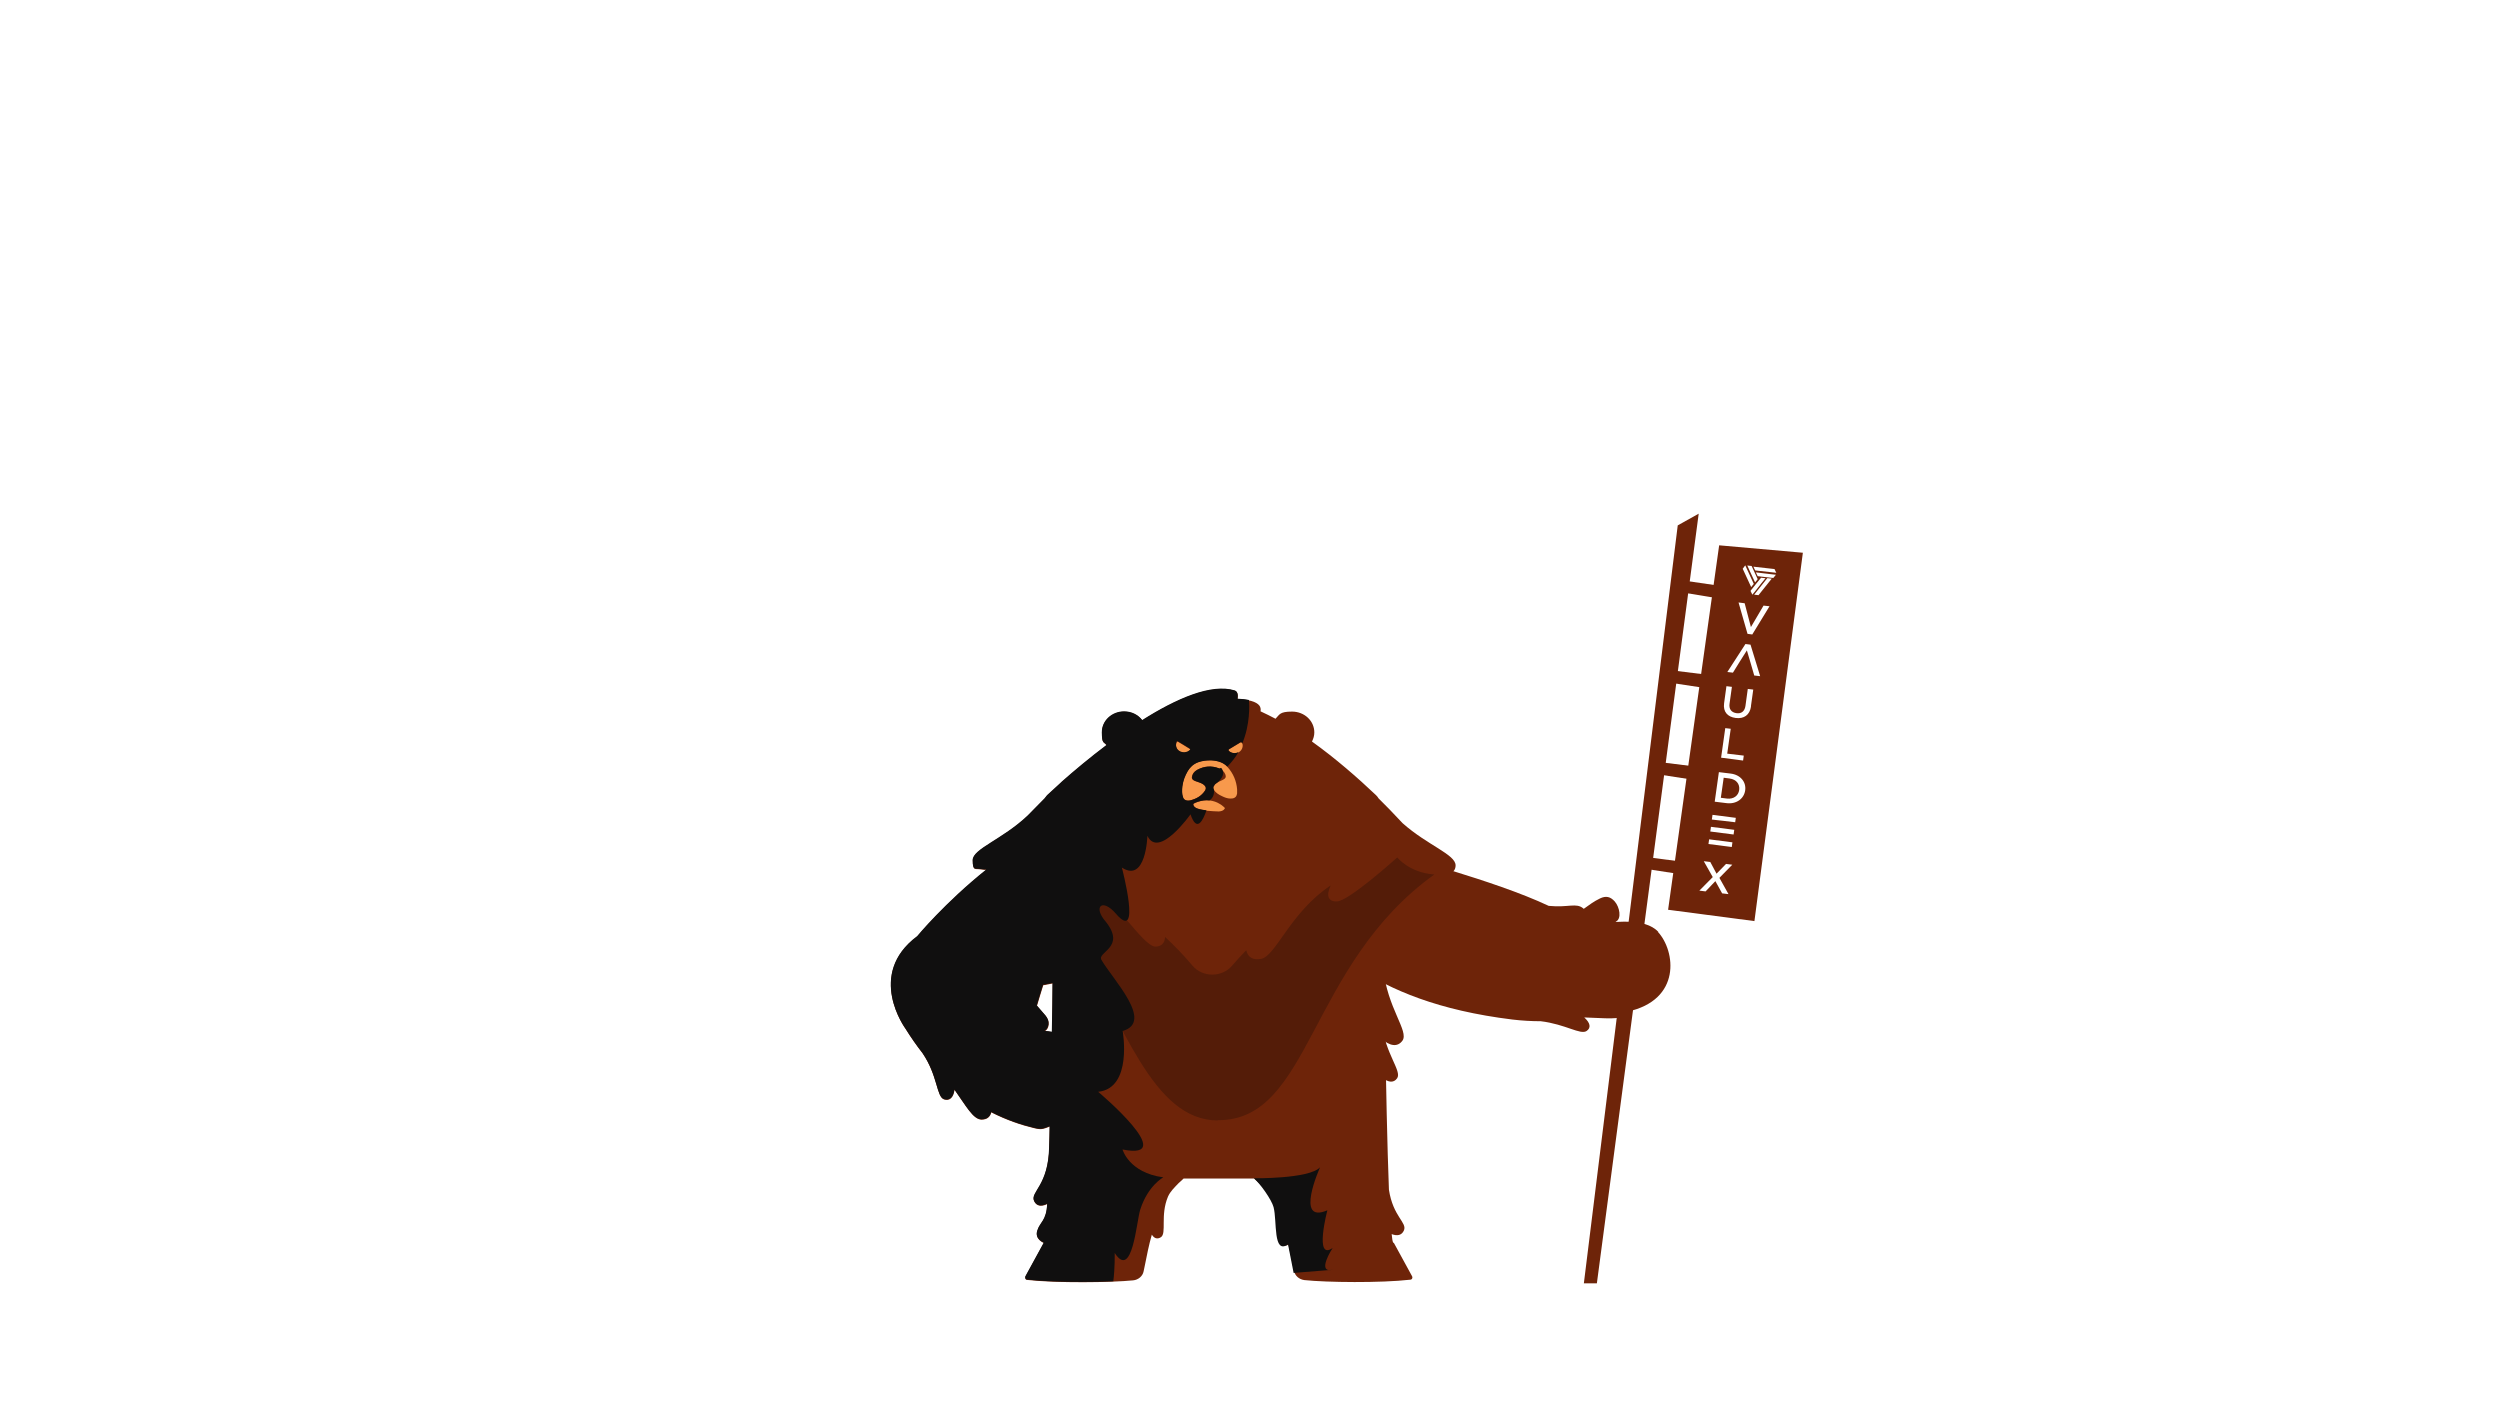 <?xml version="1.0" encoding="UTF-8"?><svg id="Layer_1" xmlns="http://www.w3.org/2000/svg" version="1.1" viewBox="0 0 1920 1080"><!--Generator: Adobe Illustrator 29.0.0, SVG Export Plug-In . SVG Version: 2.1.0 Build 186)--><defs><style>.st0 {
        fill: #541c08;
      }

      .st1 {
        fill: #6e2409;
      }

      .st2 {
        fill: #f8994c;
      }

      .st3 {
        fill: #100f0f;
      }</style></defs><rect class="st2" x="893.7" y="550.8" width="76.4" height="87.7"/><path class="st0" d="M763,674c.9,6.4,4.1,12.2,7.4,17.8,6,10.1,12.7,20,21.6,27.7,8.1,7,17.8,12.2,25.8,19.2,10.3,8.9,17.6,20.4,23.8,32.1,8,15,14.9,30.5,22.1,45.8,4.5,9.4,9.2,18.8,15.8,27,13.9,17.1,36,27.9,58.8,28.6,22.8.8,45.8-8.4,61-24.4,11.3-12,18.1-27,24.6-41.7,16.2-37,31.7-75.2,59.3-105.6,9.5-10.6,21.1-21.4,21.8-35.2-14.8-1.3-26-14-40.5-16.9-10.3-2-20.9,1.1-30.9,3.9-51,14.6-105.7,24.1-157.7,12.1-17.2-3.9-33.8-10.2-51.3-12.7-19-2.8-65.9-6-61.8,22.3h.3Z"/><path d="M1216.8,724s.4,0,1-.3v.4h-1Z"/><path class="st1" d="M1069.9,954.2c-.4-.8-.8-2.9-1.1-6.4h0c4.5,1.7,7.8.8,9.4-2.8,2.7-6.1-8.3-10.4-11.5-31.3-1.3-33.5-2.3-81.6-2.8-121h0c-.3-19-.5-35.8-.6-48.1h.6v-12.7l52.6-57.9c-.9-1-1.9-2.2-2.8-3.2,2.7-1.1,4.2-3.2,4.2-6.2,0-8.4-21.6-15.4-40.7-32.4-6.9-7.4-13.2-13.9-18.5-19.1-.5-.8-1.1-1.7-1.9-2.4h0c-14.1-13.4-31.3-28.4-49.2-41.2,1.1-2.2,1.8-4.5,1.8-7,0-8.9-7.6-16-17.1-16s-9.5,2.2-12.7,5.5c-3.8-2-7.6-3.9-11.5-5.7.3-1.7,0-3.1-.8-4.3-2.4-3.3-8.9-4.8-16.8-5.1.5-3.1,0-5.7-2.2-6.4-17.9-5.5-44.8,6.2-71,22.8-3.1-4.1-8.1-6.7-13.9-6.7-9.4,0-17.1,7.1-17.1,16s1.4,7,3.6,9.8c-13,9.8-24.8,19.7-34.2,28h0s-.6.5-1.8,1.7c-3.7,3.3-7,6.4-9.7,8.9h0c-.6.8-1.3,1.7-1.9,2.4-3.8,3.8-8.1,8.3-13,13.2-19.3,18.3-42.2,25.6-42.2,34.2s2,6.1,6,6.9h.3c.8,0,1.7.3,2.5.3h1.7c-32.1,25.7-53.1,51.2-53.1,51.2-39.6,29.5-9,71-9,71,4.1,6.6,8.5,12.9,13.1,18.8,11.8,17.4,10.6,33.5,16.5,35.4,4.2,1.3,7.1-1.3,8-7.4,8.9,12.5,14.3,22.8,20.7,22.9,4.1,0,6.6-1.9,7.5-5.6h0c12,6.1,23.2,9.8,32.4,12,5.9,1.5,7.1,1,12.5-1.1,0,5.5-.3,10.8-.4,16h0c-.5,29.5-14.5,34.4-11.6,41.2,1.7,3.8,5.2,4.7,10.1,2.3h0c-.5,13.1-5.6,14-7.6,20.6-2.2,6.6,5,9.3,5,9.3l-14.1,25.8c-.4.8,0,1.4,0,1.7s.5.9,1.5.9c22.7,2.5,64.3,2,81.2.3,3.9-.4,7.3-3.2,8-7,.3-1.5.6-3.2,1-4.8,1.4-6.9,2.9-15,5.3-23.3,1.8,2.9,4.2,3.7,6.9,2,4.7-2.9-.6-16.7,5.5-31.2,1.8-4.1,5.1-7.1,7.9-10.1l4.1-3.8h54.2l4.1,3.8c3.9,3.9,7.5,8.8,10.6,14.4.5,1,1,2.2,1.5,3.2,2.8,14.4.5,26.5,5,29.3,1.8,1.1,3.6,1.1,5.1,0h0c1.3,5.6,2.4,10.8,3.3,15.5.4,1.7.6,3.3,1,4.8.8,3.7,3.9,6.5,8,7,16.9,1.8,58.5,2.3,81.2-.3.9,0,1.4-.6,1.5-.9s.4-.9,0-1.7l-14.1-25.8h-.5ZM943.9,575.5l8.8-5.3c.5-.3,1,0,1.3.4,1,2.5,0,5.5-2.4,7-2.5,1.5-5.7,1.1-7.8-.8-.4-.4-.4-1,0-1.3h.1ZM920.3,585.3c3.2-1.1,6.6-1.5,10.1-1.4,5.1.3,9.3,1.7,12.2,5,4.7,5.2,7,11.1,7.5,17.3v2.5c0,.6,0,1.1-.3,1.8-.5,1.9-2.3,2.9-4.8,2.8-2.4,0-4.6-.9-6.6-1.9-2.5-1.1-4.8-2.7-6.1-4.7-.6-1-.8-2.2,0-3.2.9-1.3,2.2-2.3,3.7-3.1,1-.5,2.2-1,3.2-1.5,2-1,2.5-2,2-3.8-.8-2.3-2.5-3.9-5.1-5-5.7-2.2-11.3-1.8-16.7,1.1-2.5,1.4-3.8,3.3-4.1,5.7,0,.9.3,1.7,1.3,2.3.6.4,1.5.8,2.3,1,1.7.6,3.4,1.1,4.8,2,2.3,1.5,2.9,3.2,1.5,5.2-2.4,3.6-6.1,6-11.2,7.3-2.8.6-5-.3-5.6-2.5-.9-2.7-.8-5.3-.5-8.1.5-4.2,1.9-8.1,4.2-12,1.8-2.9,4.2-5.3,8-6.7h.1ZM940.1,621.7c-1,1-2.4,1.4-4.1,1.5-2.8,0-5.5-.3-8.3-.5-1.5,0-3.1-.5-4.6-.8-1.3-.3-2.7-.5-3.8-1-1.4-.6-2.4-1.4-2.8-2.7,0-.5,0-.9.5-1.1.9-.5,1.9-.9,3.1-1.3,2.9-.9,6.1-1.5,9.3-1,4.2.6,7.8,2.4,10.6,5,.9.8.9,1.1,0,1.9h.1ZM903.7,570c0-.4.6-.5,1-.3l4.2,2.5,5,3.1c.4.3.4.6,0,1-2,2-5.3,2.4-7.9.9s-3.4-4.6-2.3-7.1h0ZM807.8,792.7c-1.7-.3-3.4-.5-5.5-.6h0c1.8-1,2.8-2.8,3.1-5.1.5-5.3-3.6-7.8-9-14.5,1.4-5.1,3.2-10.4,4.8-15.8,2.4-.4,4.8-.9,7.3-1.4,0,10.7-.3,23.5-.5,37.4h-.1ZM935.3,860.5c-50.5,0-72.4-75.8-109.7-135.9-2.4,2.4-5.3,2.8-8.4,1.1-6.5-3.4,1.8-12.7-14.4-32.6-9.8-11.2-20.7-20.9-33.2-28,.5-.3,1-.4,1.5-.6,1.9-.9,3.4-1.7,5-2.3,20.2-9.4,50.9,25.2,57.8,23.5,3.2-.8,4.6-2.9,4.2-6.2,16.8,9.5,39.8,47.2,49.1,47.5,4.6,0,7.3-2.5,7.6-7.4,7.1,6.6,14.3,14,21,22,7.8,9.2,22.7,9.2,30.5,0,3.6-4.2,7.1-8.1,10.8-11.8,1.3,5.5,5.2,7.8,11.5,6.6,11.3-2.2,22.4-35.9,53.4-56.4-3.8,8-1.9,12.5,4.7,12.3,9,0,46.4-33.8,46.4-33.8,0,0,9.2,11.8,28.5,13.1-97.1,69.6-94.8,189-166.1,188.7h-.4Z"/><path class="st1" d="M1062.3,743.7c3.1,30.5,19.9,48.2,14.8,55.5-3.7,5.1-9.7,4.5-16.5-1.9"/><path class="st1" d="M1061.3,786.6c2.7,22.9,15.5,36,11.7,41.5-2.7,3.9-7.1,3.4-12.5-1.3"/><polygon class="st1" points="1216.4 985.6 1288.5 403.5 1304.6 394.5 1226.4 985.6 1216.4 985.6"/><g><polygon class="st1" points="1294 446 1292.7 455.1 1324.2 460.3 1324.9 450.5 1294 446"/><polygon class="st1" points="1263.3 667.2 1297.2 672.4 1297.9 662.6 1264.5 658.2 1263.3 667.2"/><polygon class="st1" points="1274.7 585.3 1273.4 594.7 1300.6 598.9 1305.2 589.1 1274.7 585.3"/><polygon class="st1" points="1284.5 514.9 1283.1 524.4 1307.5 528.1 1311.9 518.3 1284.5 514.9"/></g><path class="st1" d="M1273.6,715.7c-10.6-11.5-35.5-6.6-32.6-7.9,4.6-2.2,2.9-11.2-.9-15.5-3.3-3.7-6.7-4.5-11.3-2.3s-8.5,5.1-12.5,8c0,0-.3-.3-.4-.4-5.5-4.5-11.3-.4-26.5-1.9-21.4-10.1-50.4-19.6-73.4-26.7l-8.7-.3c-2,7.4-17.4,14.6-22.4,20.7-10.6,13-24.8,23.2-34.5,36.8-3.7,5.2-6.6,10.7-9,16.5,26.8,17.7,63.2,33.3,120.1,40.3,7.6.9,14.9,1.3,21.8,1.3,19.1,2.3,30.5,10.7,35.2,7.5,3.6-2.4,2.9-6.2-1.8-10.4,16,.4,28,2.3,31.8-2.5.5-.6.9-1.3,1.1-1.9,42-8.9,37.2-46.7,23.7-61.3h.1Z"/><g><path class="st1" d="M1328.5,597.9l-4.7-.6-2.2,15.4,4.7.6c5.1.6,8.8-2.2,9.4-6.6h0c.6-4.5-2.2-8.1-7.3-8.8h0Z"/><path class="st1" d="M1320.3,418.9l-39.2,279.8,66.3,8.7,37.2-282.9-64.3-5.7h0ZM1362.8,437l1.4,2.9-16.2-1.8-1.4-2.9,16,1.8h.1ZM1345.3,434.8l3.1,6.7h0l1.5,3.3-2,2.5-4.5-9.7h0l-1.5-3.3,3.4.4ZM1345.5,452.4l3.4-4.3.5-.6,3.1-3.8,3.4.4-3.1,3.8-3.9,5-3.1,3.8-1.4-2.9,1-1.3h0ZM1340.4,434.3l6.5,14.1-2,2.5-6.5-14.1,2-2.7h0ZM1339.2,580.4l-.5,3.7-16.9-2.2,3.2-22.7,4.2.5-2.7,19.1,12.7,1.5h0ZM1327.6,686.7l-5-.6-5.2-9.4-7.5,7.9-4.8-.6,10.3-10.4-6.9-12.2,5,.6,4.8,9,7.3-7.5,4.8.6-9.9,10.1,7.1,12.7h0ZM1330,650.5l-17.9-2.3.5-3.6,17.9,2.3-.5,3.6ZM1331.4,640.9l-17.9-2.3.5-3.6,17.9,2.3-.5,3.6ZM1332.7,631.5l-9.2-1.1-4.6-.5-4.2-.5.5-3.6,17.9,2.3-.5,3.6h0ZM1340.3,607h0c-.9,6.5-6.9,10.8-14.4,9.8l-9-1.1,3.2-22.7,9,1.1c7.6.9,12.1,6.5,11.2,12.9ZM1344.8,542.5c-1,6.7-5.5,9.7-11.8,8.9-6.2-.8-9.8-4.7-8.9-11.3l1.8-13.1,4.2.5-1.8,12.9c-.6,4.2,1.4,6.7,5.2,7.3s6.4-1.4,7-5.5l1.8-13.1,4.2.5-1.8,12.9h.1ZM1347.2,518.6c-2.4-8.5-2.9-9.9-5.6-19.1-6,9.5-5.1,8-10.7,17.1l-4.3-.5,13.9-21.5,3.9.5,7.4,24.2-4.5-.5h-.1ZM1345.9,487.3l-3.8-.5-6.9-24.1,4.7.6,4.8,18.3,9.7-16.5,4.6.5-13.2,21.6h.1ZM1350.6,457.1l-3.4-.4,10.1-12.7,3.4.4-10.1,12.6h0ZM1361.9,443.8h-.9l-11.1-1.3-1.4-2.9,4.3.5h0l6.6.8,4.5.5-2,2.5h0Z"/></g><path class="st3" d="M856.1,962.3c13.6,21,16.7-24.3,19.6-33.3,5.9-18.5,17.7-24.8,17.7-24.8-26.5-3.6-31.3-21.4-31.3-21.4,44.5,8.9-18.7-44.3-18.7-44.3,26.7-2.8,18.8-46.7,18.8-46.7,24.2-7-7.3-39.2-16.3-54.6-3.6-6.1,19.3-9.5,3.2-29.5-9.8-11.2-2.7-18.3,7.9-6,20.1,23.4,4.6-35.4,4.6-35.4,18.6,12.1,19.6-24.4,19.6-24.4,8.7,18.1,33.1-16.5,33.1-16.5,4.8,14.1,9.5,5.1,12.3-3.1-1.1,0-2.3-.4-3.6-.5-1.3-.3-2.7-.5-3.8-1-1.4-.6-2.4-1.4-2.8-2.7,0-.5,0-.9.5-1.1.9-.5,1.9-.9,3.1-1.3,2.8-.9,5.7-1.4,8.8-1,0-.8,0,0,0,0,2.2-1.3,3.8-3.8,3.6-8h0c-.6-1.1-.8-2.3,0-3.3l.3-.3c0-.3.4-.8.4-.8,5-3.2,7.3-7.4,5.9-10.7s-1.7-1.1-2.7-1.5c-5.7-2.2-11.3-1.8-16.7,1.1-2.5,1.4-3.8,3.3-4.1,5.7,0,.9.3,1.7,1.3,2.3.6.4,1.5.8,2.3,1,1.7.6,3.4,1.1,4.8,2,2.3,1.5,2.9,3.2,1.5,5.2-2.4,3.6-6.1,6-11.2,7.3-2.8.6-5-.3-5.6-2.5-.9-2.7-.8-5.3-.5-8.1.5-4.2,1.9-8.1,4.2-12,1.8-2.9,4.2-5.3,8-6.7,3.2-1.1,6.6-1.5,10.1-1.4,5.1.3,9.2,1.7,12.2,4.8,3.4-3.6,6.4-7.3,8.5-11.2-2.4,1.3-5.3.9-7.3-.9-.4-.4-.4-1,0-1.3l8.8-5.3c.5-.3,1,0,1.3.4v.9c6.4-15.1,5.6-30,5.3-33.8-2.5-.6-5.6-.9-8.8-1,.5-3.1,0-5.7-2.2-6.4-17.9-5.5-44.8,6.2-71,22.8-3.1-4.1-8.1-6.7-13.9-6.7-9.4,0-17.1,7.1-17.1,16s1.4,7,3.6,9.8c-13,9.8-24.8,19.7-34.2,28h0s-.6.5-1.8,1.7c-3.7,3.3-7,6.4-9.7,8.9h0c-.6.8-1.3,1.7-1.9,2.4-3.8,3.8-8.1,8.3-13,13.2-19.3,18.3-42.2,25.6-42.2,34.2s2,6.1,6,6.9h.3c.8,0,1.7.3,2.5.3h1.7c-32.1,25.7-53.1,51.2-53.1,51.2-39.6,29.5-9,71-9,71,4.1,6.6,8.5,12.9,13.1,18.8,11.8,17.4,10.6,33.5,16.5,35.4,4.2,1.3,7.1-1.3,8-7.4,8.9,12.5,14.3,22.8,20.7,22.9,4.1,0,6.6-1.9,7.5-5.6h0c12,6.1,23.2,9.8,32.4,12,5.9,1.5,7.1,1,12.5-1.1,0,5.5-.3,10.8-.4,16h0c-.5,29.5-14.5,34.4-11.6,41.2,1.7,3.8,5.2,4.7,10.1,2.3h0c-.5,13.1-5.6,14-7.6,20.6-2.2,6.6,5,9.3,5,9.3l-14.1,25.8c-.4.8,0,1.4,0,1.7s.5.9,1.5.9c17.4,2,45.9,2.2,66,1.3,1.3-9.9,1.1-21.4,1.1-21.4h-.4.3,0ZM903.6,569.6c0-.4.6-.5,1-.3l4.2,2.5,5,3.1c.4.3.4.6,0,1-2,2-5.3,2.4-7.9.9s-3.4-4.6-2.3-7.1h0ZM807.6,792.3c-1.7-.3-3.4-.5-5.5-.6h0c1.8-1,2.8-2.8,3.1-5.1.5-5.3-3.6-7.8-9-14.5,1.4-5.1,3.2-10.4,4.8-15.8,2.4-.4,4.8-.9,7.3-1.4,0,10.7-.3,23.5-.5,37.4h-.1Z"/><path class="st3" d="M962.9,904.9s42.4.6,50.9-8.4c0,0-19.9,44,5.6,33,0,0-10.3,39.3,4.1,28.9,0,0-12.9,19.6,0,16.8l-30,2.4-4.3-21.9c-11.7,8-8.3-17.9-11.1-28.6-1.5-5.7-10.4-18.3-15.1-22.1h0Z"/></svg>